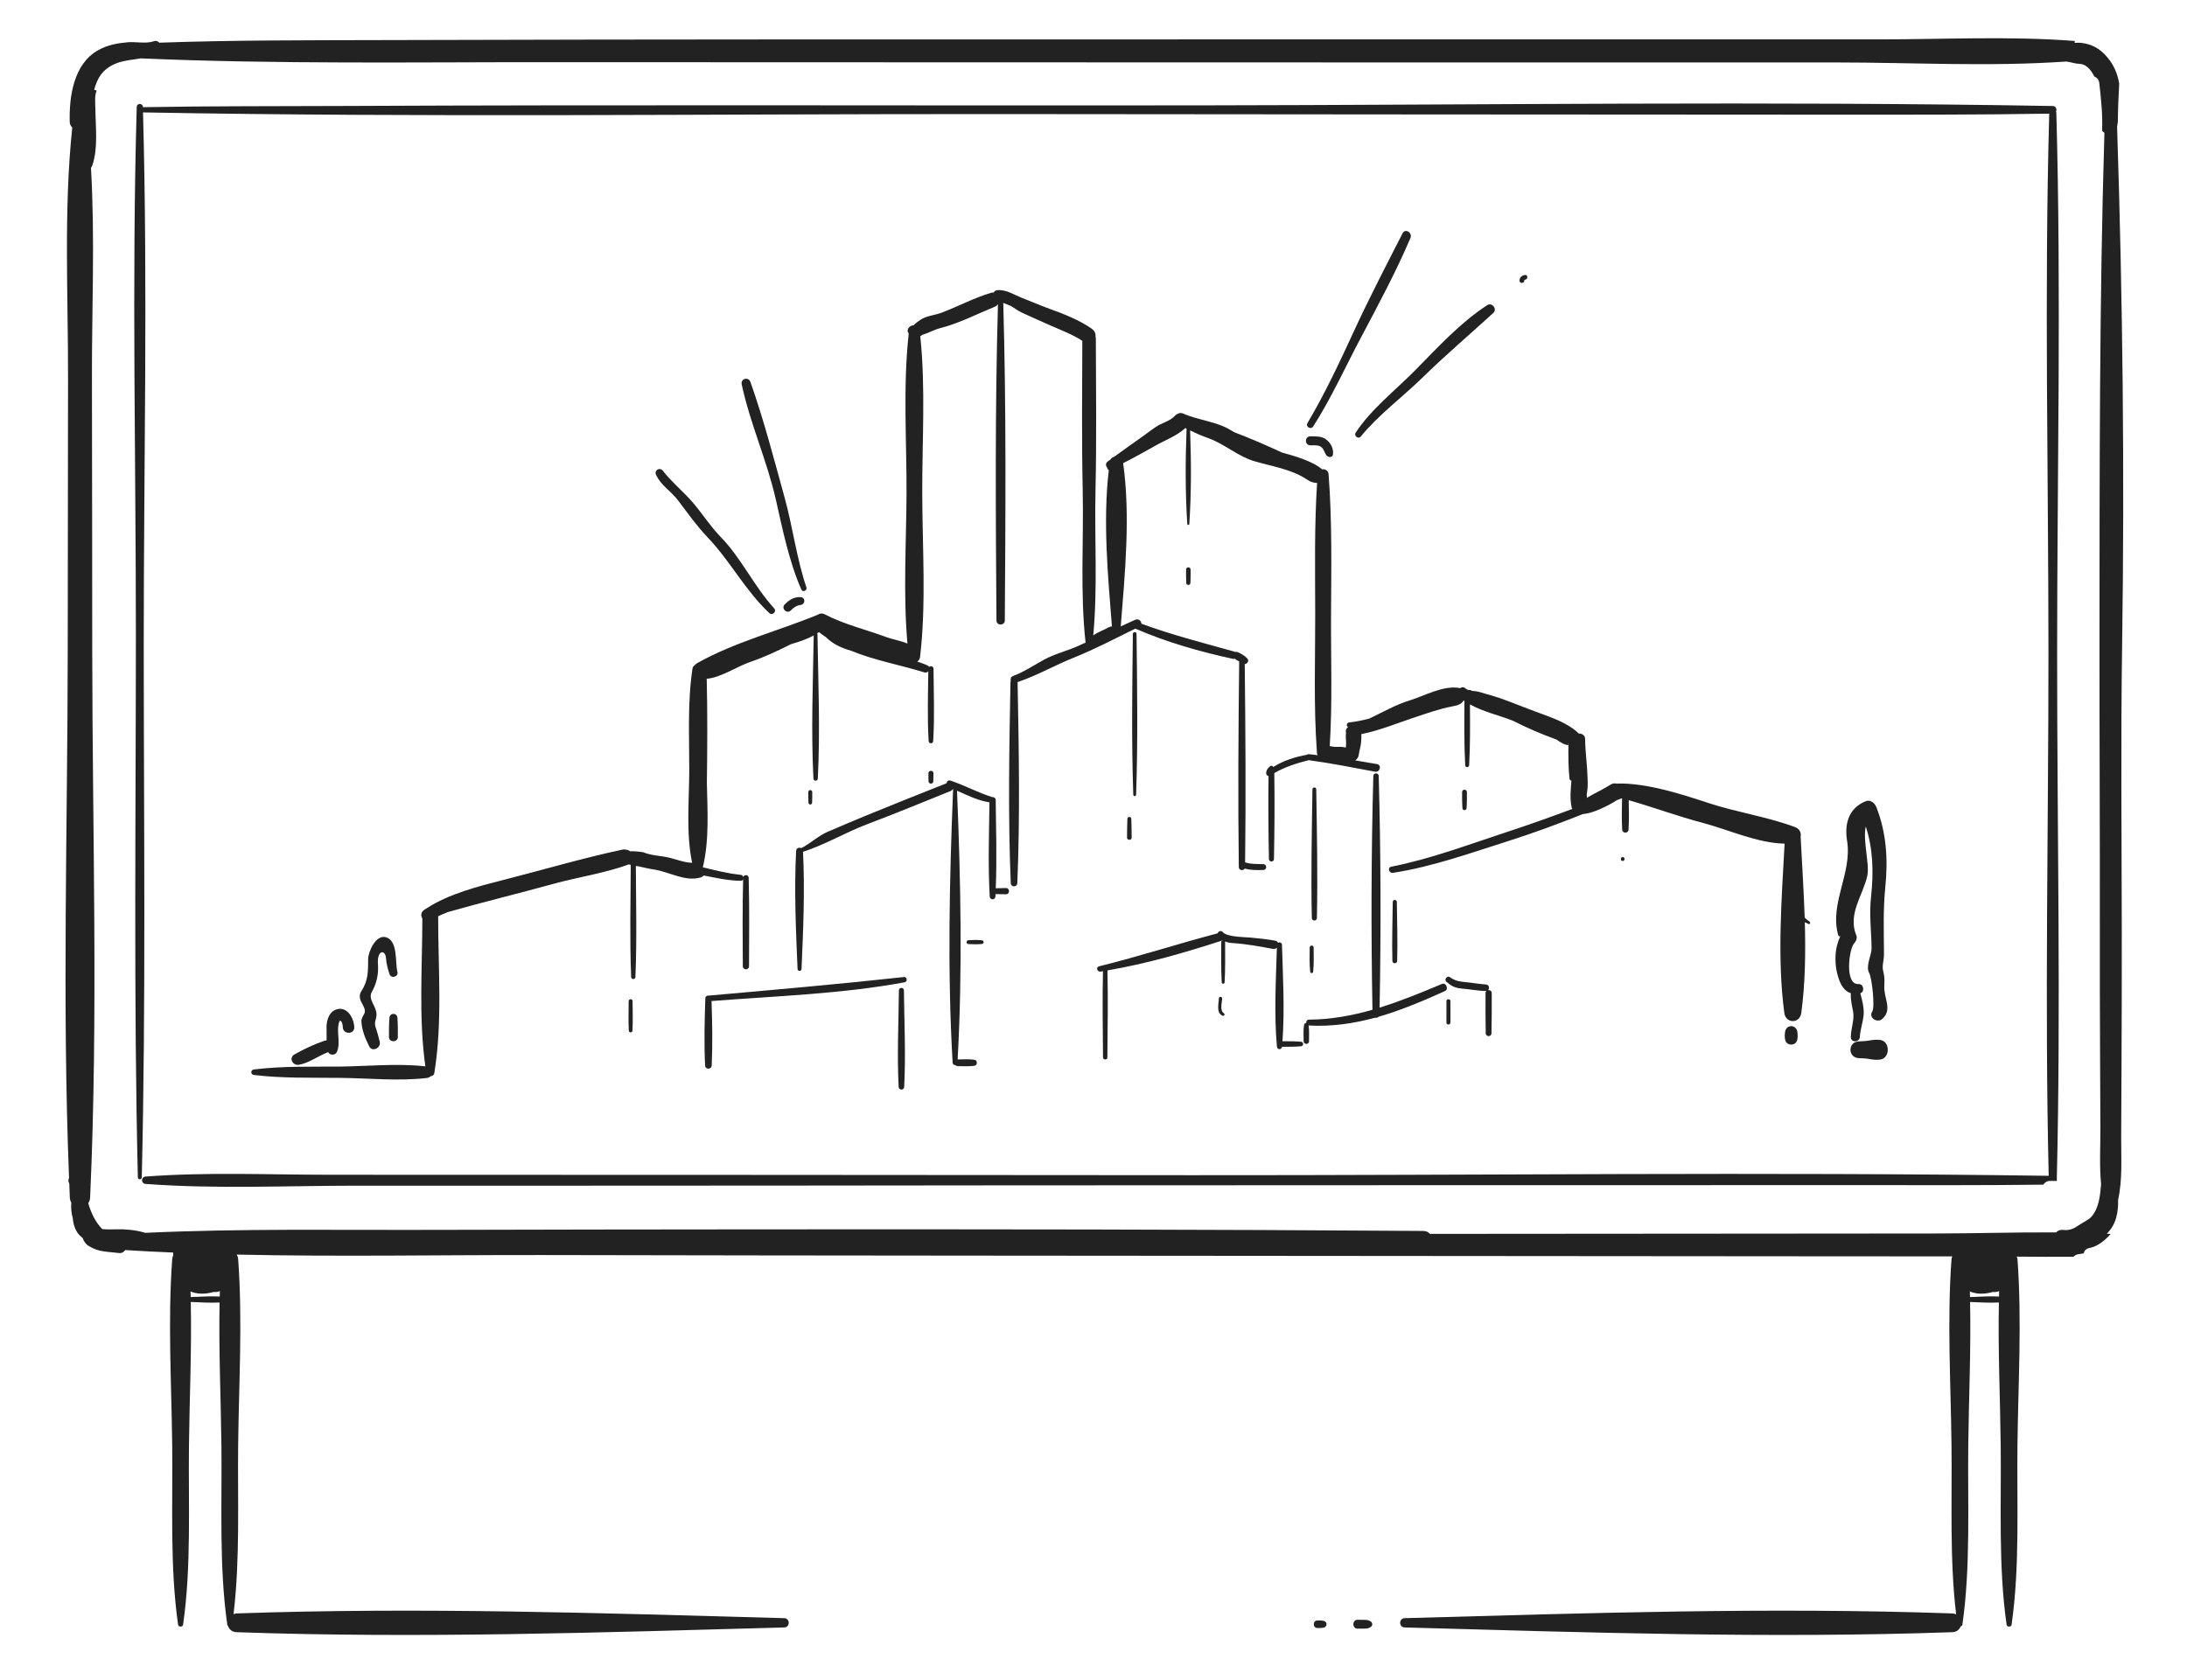<?xml version="1.0" encoding="UTF-8" standalone="no"?>
<svg
   xmlns:dc="http://purl.org/dc/elements/1.1/"
   xmlns:cc="http://creativecommons.org/ns#"
   xmlns:rdf="http://www.w3.org/1999/02/22-rdf-syntax-ns#"
   xmlns:svg="http://www.w3.org/2000/svg"
   xmlns="http://www.w3.org/2000/svg"
   viewBox="0 0 340 261.25"
   height="261.25"
   width="340"
   xml:space="preserve"
   version="1.1"
   id="svg2"><defs
     id="defs6"><clipPath
       id="clipPath16"
       clipPathUnits="userSpaceOnUse"><path
         id="path18"
         d="M 0,209 272,209 272,0 0,0 0,209 Z" /></clipPath></defs><g
     transform="matrix(1.25,0,0,-1.25,0,261.25)"
     id="g10"><g
       id="g12"><g
         clip-path="url(#clipPath16)"
         id="g14"><g
           transform="translate(261.159,94.339)"
           id="g20"><path
             id="path22"
             style="fill:#222222;fill-opacity:1;fill-rule:nonzero;stroke:none"
             d="m 0,0 c -0.009,-5.721 0.004,-11.439 0.031,-17.159 0.013,-2.859 0.025,-5.716 0.038,-8.575 0.009,-2.284 -0.138,-4.643 0.089,-6.936 -0.127,-1.433 -0.256,-2.957 -1.215,-4.053 -0.325,-0.37 -1.207,-0.787 -1.638,-1.093 -0.564,-0.396 -1.153,-0.625 -1.841,-0.54 -0.387,0.053 -0.691,-0.077 -0.907,-0.303 -5.014,0.029 -10.037,-0.13 -15.009,-0.136 -8.884,-0.005 -17.766,-0.013 -26.65,-0.021 -12.066,-0.005 -24.135,-0.019 -36.204,-0.027 -0.193,0.219 -0.48,0.365 -0.862,0.365 -27.403,0.197 -54.81,0.218 -82.215,0.197 -13.554,-0.014 -27.106,-0.022 -40.659,-0.062 -12.016,-0.039 -24.089,0.184 -36.103,-0.372 -0.032,0.016 -0.052,0.035 -0.088,0.043 -1.059,0.308 -2.349,0.433 -3.446,0.399 -0.554,-0.016 -1.163,-0.035 -1.756,0.026 -0.844,0.835 -1.399,2.011 -1.75,3.229 0.133,0.183 0.222,0.412 0.235,0.699 1.023,22.62 0.278,45.401 0.263,68.042 -0.009,11.279 -0.014,22.558 -0.038,33.84 -0.019,8.625 0.387,17.505 -0.119,26.215 0.072,0.093 0.133,0.202 0.175,0.33 0.728,2.17 0.393,4.721 0.372,6.981 -0.013,0.896 -0.126,1.63 0.161,2.292 -0.079,0.033 -0.153,0.067 -0.229,0.099 -0.033,-0.011 -0.058,-0.019 -0.089,-0.029 0.367,1.431 1.019,2.67 2.846,3.361 0.945,0.357 1.973,0.41 2.957,0.586 16.961,-0.737 33.994,-0.461 50.966,-0.474 17.733,-0.005 35.464,-0.011 53.2,-0.018 35.54,-0.017 71.082,-0.014 106.625,-0.014 9.48,0 19.199,-0.553 28.694,0.115 0.305,-0.054 0.612,-0.107 0.9,-0.184 0.725,-0.191 1.093,0.029 1.74,-0.524 0.353,-0.306 0.619,-0.715 0.835,-1.149 0.319,-0.135 0.585,-0.415 0.627,-0.843 0.214,-1.997 0.44,-3.939 0.341,-5.891 C 0.359,98.305 0.455,98.211 0.569,98.137 -0.069,76.874 -0.028,55.603 -0.044,34.322 -0.05,22.893 0.017,11.447 0,0 m -12.538,-46.638 c -1.197,0.062 -2.419,-0.024 -3.612,-0.066 -0.007,0.234 -0.008,0.465 -0.015,0.697 0.883,-0.37 1.867,-0.341 2.852,-0.067 l 0.268,0 c 0.199,0 0.374,0.045 0.521,0.114 -0.006,-0.231 -0.008,-0.452 -0.014,-0.678 m -221.292,0 c -1.2,0.062 -2.419,-0.024 -3.614,-0.066 -0.006,0.234 -0.009,0.465 -0.018,0.697 0.886,-0.37 1.871,-0.341 2.856,-0.067 l 0.269,0 c 0.199,0 0.371,0.045 0.521,0.114 -0.007,-0.231 -0.008,-0.452 -0.014,-0.678 M 2.146,98.9 c 0.034,0.186 0.06,0.378 0.092,0.564 0.016,1.596 0.083,3.194 0.17,4.795 -0.191,1.154 -0.625,2.261 -1.449,3.245 -0.928,1.106 -1.916,1.673 -3.347,1.832 -0.165,0.019 -0.434,0.008 -0.751,-0.01 0.013,0.08 0.017,0.157 0.03,0.239 -8.078,0.625 -16.327,0.197 -24.407,0.197 l -80.022,0 c -35.472,0 -70.944,0.024 -106.415,-0.088 -9.132,-0.024 -18.266,-0.003 -27.392,-0.322 -0.168,0.179 -0.407,0.282 -0.668,0.184 -0.937,-0.346 -2.244,-0.048 -3.232,-0.13 -1.31,-0.112 -2.532,-0.333 -3.696,-0.985 -3.066,-1.707 -3.63,-5.773 -3.545,-8.941 0.008,-0.271 0.132,-0.511 0.313,-0.686 -1.081,-10.282 -0.503,-20.941 -0.524,-31.231 -0.023,-11.282 -0.033,-22.561 -0.039,-33.84 -0.016,-21.832 -0.703,-43.795 0.165,-65.616 -0.101,-0.184 -0.122,-0.402 -0.005,-0.607 0.013,-0.021 0.02,-0.042 0.032,-0.063 0.024,-0.586 0.042,-1.168 0.069,-1.756 0.013,-0.242 0.08,-0.446 0.178,-0.622 -0.04,-0.66 0.003,-1.314 0.189,-1.947 0.054,-0.776 0.342,-1.659 0.896,-2.173 0.105,-0.095 0.212,-0.191 0.32,-0.282 0.142,-0.361 0.336,-0.726 0.737,-0.984 1.265,-0.8 2.305,-0.707 3.768,-0.896 0.364,-0.048 0.631,0.117 0.795,0.367 1.989,-0.127 3.982,-0.223 5.977,-0.308 -0.02,-0.109 -0.021,-0.229 0.011,-0.335 -0.074,-0.136 -0.124,-0.298 -0.137,-0.479 -0.562,-7.697 -0.087,-15.524 0,-23.234 0.082,-7.308 -0.305,-15.013 0.732,-22.258 0.044,-0.303 0.575,-0.303 0.619,0 1.04,7.245 0.649,14.95 0.732,22.258 0.068,5.934 0.349,11.939 0.226,17.899 1.183,-0.043 2.398,-0.13 3.584,-0.064 -0.119,-5.939 0.161,-11.923 0.228,-17.835 0.081,-7.308 -0.306,-15.013 0.731,-22.258 0.009,-0.063 0.048,-0.111 0.096,-0.151 0.137,-0.415 0.489,-0.758 1.064,-0.774 22.705,-0.798 45.407,-0.035 68.106,0.59 0.745,0.022 0.745,1.136 0,1.155 -22.699,0.63 -45.401,1.385 -68.106,0.59 -0.147,-0.005 -0.266,-0.048 -0.385,-0.088 0.822,6.854 0.498,14.066 0.573,20.936 0.089,7.71 0.562,15.537 0.003,23.234 -0.013,0.207 -0.078,0.386 -0.17,0.526 0.003,0.011 0,0.022 0,0.035 12.778,-0.287 25.603,-0.032 38.344,-0.059 17.816,-0.034 35.632,-0.061 53.449,-0.071 35.555,-0.027 71.114,-0.054 106.672,-0.085 4.965,-0.003 9.928,-0.008 14.895,-0.008 -0.044,-0.104 -0.091,-0.208 -0.098,-0.338 -0.562,-7.697 -0.086,-15.524 0,-23.234 0.079,-6.875 -0.246,-14.095 0.575,-20.96 -0.138,0.064 -0.299,0.107 -0.485,0.112 -22.704,0.795 -45.405,0.04 -68.104,-0.59 -0.744,-0.019 -0.744,-1.133 0,-1.155 22.699,-0.625 45.4,-1.388 68.104,-0.59 0.553,0.016 0.899,0.335 1.045,0.726 0.107,0.027 0.198,0.088 0.216,0.199 1.037,7.245 0.65,14.95 0.732,22.258 0.066,5.934 0.35,11.939 0.226,17.899 1.184,-0.043 2.398,-0.13 3.583,-0.064 -0.121,-5.939 0.159,-11.923 0.227,-17.835 0.082,-7.308 -0.307,-15.013 0.733,-22.258 0.044,-0.303 0.574,-0.303 0.617,0 1.04,7.245 0.65,14.95 0.731,22.258 0.089,7.71 0.564,15.537 0.004,23.234 -0.01,0.12 -0.062,0.207 -0.101,0.308 2.353,-0.018 4.709,-0.039 7.065,-0.021 0.152,0.165 0.357,0.282 0.617,0.322 0.229,0.029 0.447,0.064 0.657,0.112 0.064,0.308 0.279,0.569 0.693,0.654 1.013,0.199 1.904,0.891 2.662,1.755 -0.161,0.013 -0.32,0.024 -0.483,0.032 1.164,1.138 1.446,2.657 1.401,4.221 0.004,0.008 0.006,0.016 0.01,0.024 0.554,2.534 0.366,5.178 0.375,7.763 0.015,2.859 0.026,5.715 0.042,8.58 0.024,5.72 0.043,11.441 0.034,17.162 C 2.713,10.737 2.597,22.526 2.771,34.322 3.089,55.837 2.851,77.403 2.146,98.9" /></g><g
           transform="translate(255.749,194.984)"
           id="g24"><path
             id="path26"
             style="fill:#222222;fill-opacity:1;fill-rule:nonzero;stroke:none"
             d="m 0,0 c -0.003,0.056 -0.019,0.104 -0.036,0.149 0.122,0.276 -0.006,0.67 -0.404,0.678 -35.425,0.625 -70.898,0.128 -106.327,0.08 -35.505,-0.045 -71.011,0.095 -106.516,-0.075 -8.411,-0.04 -16.287,0 -24.695,-0.151 l 0,0.032 c -0.014,0.494 -0.75,0.494 -0.766,0 -0.625,-21.942 -0.1,-43.968 -0.104,-65.917 -0.004,-22.228 -0.284,-45.029 0.243,-67.252 0.007,-0.319 0.482,-0.319 0.49,0 0.519,21.87 0.248,44.313 0.243,66.191 -0.004,22.074 0.515,44.223 -0.09,66.297 35.38,-0.646 70.273,-0.189 105.655,-0.208 35.453,-0.018 70.901,-0.077 106.355,-0.077 8.355,0 16.713,-0.01 25.068,0.13 -0.62,-22.393 -0.097,-44.863 -0.097,-67.27 0.004,-21.422 -0.472,-43.449 0.03,-64.871 -35.471,0.502 -70.972,0.05 -106.445,0.077 -35.73,0.026 -71.459,0.053 -107.19,0.053 -7.838,0 -15.245,0.357 -23.058,-0.223 -0.591,-0.043 -0.591,-0.87 0,-0.918 8.877,-0.651 17.376,-0.218 26.274,-0.218 l 26.811,0 c 17.864,0 35.73,0.021 53.595,0.04 35.674,0.021 71.349,0.027 107.022,0.029 7.442,0 14.884,-0.034 22.325,0.059 0.168,0.268 0.459,0.468 0.817,0.468 l 0.866,0 c 0.01,0.072 0.01,0.143 -0.007,0.215 0.517,21.561 0.034,43.728 0.041,65.289 C 0.101,-44.946 0.626,-22.436 0,0" /></g><g
           transform="translate(169.7,7.478)"
           id="g28"><path
             id="path30"
             style="fill:#222222;fill-opacity:1;fill-rule:nonzero;stroke:none"
             d="m 0,0 c -0.281,0 -0.561,0.005 -0.844,0.008 -0.713,0.005 -0.713,-1.117 0,-1.104 0.252,0 0.505,0 0.759,0.006 0.335,0.002 0.59,0.007 0.87,0.207 0.248,0.178 0.248,0.497 0,0.675 C 0.529,-0.027 0.304,-0.008 0,0" /></g><g
           transform="translate(164.679,7.335)"
           id="g32"><path
             id="path34"
             style="fill:#222222;fill-opacity:1;fill-rule:nonzero;stroke:none"
             d="m 0,0 c -0.275,0.083 -0.545,0.067 -0.826,0.067 -0.609,0 -0.609,-0.942 0,-0.942 0.281,0 0.551,-0.008 0.826,0.067 0.4,0.111 0.4,0.699 0,0.808" /></g><g
           transform="translate(123.094,97.463)"
           id="g36"><path
             id="path38"
             style="fill:#222222;fill-opacity:1;fill-rule:nonzero;stroke:none"
             d="M 0,0 C 0.026,-0.455 0.686,-0.455 0.712,0 0.718,0.095 0.718,0.202 0.718,0.305 1.157,0.293 1.592,0.285 2.025,0.285 2.523,0.273 2.523,1.06 2.025,1.056 1.6,1.04 1.171,1.04 0.748,1.028 0.902,4.683 0.785,8.353 0.744,12.007 c -0.007,0.257 -0.22,0.384 -0.43,0.364 -1.777,0.55 -3.411,1.456 -5.181,2.049 -0.284,0.099 -0.474,-0.095 -0.51,-0.328 -3.387,-1.333 -6.761,-2.694 -10.133,-4.07 -1.538,-0.629 -3.062,-1.293 -4.589,-1.942 -1.187,-0.49 -2.169,-1.463 -3.344,-2.057 -0.247,0.131 -0.619,0.02 -0.637,-0.356 -0.253,-4.884 -0.029,-9.796 0.178,-14.672 0.012,-0.325 0.485,-0.325 0.496,0 0.208,4.845 0.428,9.729 0.182,14.574 2.743,0.874 5.286,2.416 7.997,3.436 3.487,1.321 6.935,2.737 10.39,4.133 0.127,0.06 0.208,0.143 0.265,0.242 0.01,-0.008 0.018,-0.008 0.026,-0.012 -0.002,-0.008 -0.006,-0.02 -0.008,-0.028 -0.457,-11.244 -0.716,-22.781 -0.06,-34.017 0.01,-0.213 0.179,-0.304 0.333,-0.285 0.065,-0.078 0.17,-0.138 0.302,-0.138 0.698,0 1.41,-0.051 2.102,0.051 0.362,0.06 0.362,0.681 0,0.74 -0.692,0.103 -1.404,0.051 -2.102,0.044 l -0.013,0 c 0.62,11.058 0.375,22.385 -0.076,33.431 1.321,-0.577 2.595,-1.23 4.034,-1.444 C -0.081,7.823 -0.224,3.896 0,0" /></g><g
           transform="translate(112.448,87.452)"
           id="g40"><path
             id="path42"
             style="fill:#222222;fill-opacity:1;fill-rule:nonzero;stroke:none"
             d="m 0,0 c -8.084,-0.886 -16.178,-1.59 -24.274,-2.31 -0.207,0.04 -0.447,-0.075 -0.451,-0.356 -0.098,-2.776 -0.162,-5.564 -0.031,-8.337 0.024,-0.53 0.795,-0.53 0.822,0 0.123,2.678 0.072,5.344 -0.02,8.013 7.994,0.625 16.153,0.874 24.039,2.338 C 0.447,-0.581 0.366,0.04 0,0" /></g><g
           transform="translate(111.797,85.791)"
           id="g44"><path
             id="path46"
             style="fill:#222222;fill-opacity:1;fill-rule:nonzero;stroke:none"
             d="m 0,0 c -0.035,-3.995 -0.235,-8.025 -0.032,-12.008 0.03,-0.446 0.667,-0.446 0.689,0 C 0.864,-8.025 0.667,-3.995 0.625,0 0.625,0.407 0.008,0.407 0,0" /></g><g
           transform="translate(120.449,92.032)"
           id="g48"><path
             id="path50"
             style="fill:#222222;fill-opacity:1;fill-rule:nonzero;stroke:none"
             d="m 0,0 c -0.309,-0.016 -0.309,-0.463 0,-0.483 0.565,-0.019 1.105,-0.047 1.665,0.012 0.298,0.032 0.298,0.427 0,0.459 C 1.105,0.055 0.565,0.028 0,0" /></g><g
           transform="translate(141.299,110.13)"
           id="g52"><path
             id="path54"
             style="fill:#222222;fill-opacity:1;fill-rule:nonzero;stroke:none"
             d="m 0,0 c 0.233,6.664 0.13,13.348 0.055,20.012 -0.002,0.289 -0.456,0.289 -0.458,0 C -0.48,13.348 -0.581,6.664 -0.352,0 -0.346,-0.233 -0.006,-0.233 0,0" /></g><g
           transform="translate(140.748,104.791)"
           id="g56"><path
             id="path58"
             style="fill:#222222;fill-opacity:1;fill-rule:nonzero;stroke:none"
             d="m 0,0 c 0,0.783 -0.028,1.562 -0.045,2.341 -0.006,0.312 -0.479,0.312 -0.489,0 C -0.554,1.562 -0.578,0.783 -0.578,0 -0.578,-0.36 0,-0.36 0,0" /></g><g
           transform="translate(163.784,94.789)"
           id="g60"><path
             id="path62"
             style="fill:#222222;fill-opacity:1;fill-rule:nonzero;stroke:none"
             d="m 0,0 c 0.113,5.332 0,10.682 -0.079,16.014 -0.002,0.304 -0.475,0.304 -0.475,0 C -0.629,10.682 -0.746,5.332 -0.631,0 -0.625,-0.407 -0.008,-0.407 0,0" /></g><g
           transform="translate(162.89,91.126)"
           id="g64"><path
             id="path66"
             style="fill:#222222;fill-opacity:1;fill-rule:nonzero;stroke:none"
             d="m 0,0 c -0.01,-1.008 -0.046,-2.009 0.057,-3.002 0.024,-0.245 0.35,-0.245 0.374,0 C 0.534,-2.009 0.494,-1.008 0.488,0 0.488,0.313 0,0.313 0,0" /></g><g
           transform="translate(158.814,78.783)"
           id="g68"><path
             id="path70"
             style="fill:#222222;fill-opacity:1;fill-rule:nonzero;stroke:none"
             d="m 0,0 c 0.036,-0.407 0.591,-0.407 0.633,-0.004 0.008,0 0.014,-0.008 0.02,-0.008 0.781,0 1.55,0 2.337,0.063 0.358,0.032 0.358,0.538 0,0.57 C 2.215,0.68 1.46,0.68 0.686,0.68 0.981,4.647 0.738,8.717 0.627,12.676 c -0.002,0.285 -0.311,0.368 -0.488,0.245 -0.052,0.131 -0.159,0.233 -0.346,0.265 -1.019,0.19 -2.045,0.293 -3.07,0.388 -0.781,0.079 -2.944,0.051 -3.478,0.699 -0.2,0.238 -0.542,0.072 -0.625,-0.17 -4.928,-1.293 -9.794,-2.89 -14.736,-4.101 -0.437,-0.103 -0.242,-0.724 0.184,-0.66 0.101,0.015 0.197,0.035 0.295,0.051 -0.08,-3.575 -0.024,-7.147 0.007,-10.726 0.004,-0.34 0.542,-0.34 0.542,0 0.032,3.611 0.091,7.21 0.01,10.825 4.772,0.815 9.616,2.199 14.194,3.694 0.046,0.012 0.078,0.039 0.113,0.063 0.01,-0.004 0.026,-0.011 0.032,-0.024 -0.097,-0.011 -0.184,-0.083 -0.184,-0.221 -0.006,-1.669 -0.036,-3.33 0.055,-4.995 0.014,-0.238 0.352,-0.238 0.362,0 0.095,1.665 0.065,3.326 0.061,4.995 0,0.04 -0.009,0.067 -0.017,0.091 0.344,-0.143 0.723,-0.202 1.141,-0.218 1.566,-0.106 3.292,-0.427 4.833,-0.711 0.203,-0.04 0.366,0.031 0.482,0.154 C -0.126,8.242 -0.366,4.058 0,0" /></g><g
           transform="translate(151.59,84.787)"
           id="g72"><path
             id="path74"
             style="fill:#222222;fill-opacity:1;fill-rule:nonzero;stroke:none"
             d="m 0,0 c -0.014,-0.704 -0.358,-1.76 0.453,-2.148 0.202,-0.094 0.356,0.17 0.174,0.297 C 0.085,-1.475 0.398,-0.542 0.407,0 0.413,0.261 0.006,0.261 0,0" /></g><g
           transform="translate(171.013,82.386)"
           id="g76"><path
             id="path78"
             style="fill:#222222;fill-opacity:1;fill-rule:nonzero;stroke:none"
             d="M 0,0 C 0.158,-0.035 0.336,0 0.449,0.123 3.261,0.942 6,2.096 8.705,3.323 9.203,3.54 8.838,4.414 8.333,4.208 5.765,3.125 3.196,2.073 0.57,1.258 c 0.178,9.595 0.152,19.233 -0.111,28.82 -0.014,0.427 -0.657,0.427 -0.67,0 C -0.473,20.4 -0.498,10.679 -0.318,0.993 -2.867,0.261 -5.48,-0.217 -8.21,-0.237 c -0.269,0 -0.378,-0.221 -0.341,-0.419 -0.122,-0.008 -0.243,-0.068 -0.264,-0.202 -0.127,-0.672 -0.062,-1.392 -0.062,-2.077 0,-0.426 0.667,-0.426 0.667,0 -0.004,0.653 0.049,1.337 -0.052,1.986 0.012,0 0.032,-0.012 0.052,-0.02 C -5.373,-1.123 -2.653,-0.716 0,0" /></g><g
           transform="translate(184.782,80.452)"
           id="g80"><path
             id="path82"
             style="fill:#222222;fill-opacity:1;fill-rule:nonzero;stroke:none"
             d="m 0,0 c 0.012,-0.467 0.71,-0.467 0.716,0 0.04,1.669 0.032,3.334 0.032,5.003 0,0.285 -0.251,0.4 -0.465,0.36 C 0.518,5.565 0.427,6.051 0.028,6.071 -0.648,6.115 -1.321,6.225 -1.997,6.308 -2.922,6.419 -3.676,6.399 -4.457,6.98 -4.785,7.234 -5.213,6.676 -4.896,6.411 -4.239,5.857 -3.809,5.628 -2.974,5.565 -1.965,5.482 -0.985,5.268 0.028,5.268 0.053,5.268 0.071,5.28 0.095,5.28 0.024,5.217 -0.023,5.126 -0.023,5.003 -0.028,3.334 -0.036,1.669 0,0" /></g><g
           transform="translate(180.391,81.793)"
           id="g84"><path
             id="path86"
             style="fill:#222222;fill-opacity:1;fill-rule:nonzero;stroke:none"
             d="m 0,0 c 0,0.878 -0.002,1.772 -0.002,2.666 0,0.308 -0.492,0.308 -0.492,0 C -0.499,1.772 -0.499,0.878 -0.499,0 -0.505,-0.332 0,-0.332 0,0" /></g><g
           transform="translate(201.815,101.888)"
           id="g88"><path
             id="path90"
             style="fill:#222222;fill-opacity:1;fill-rule:nonzero;stroke:none"
             d="M 0,0 C 0.311,0 0.311,0.486 0,0.486 -0.307,0.486 -0.307,0 0,0" /></g><g
           transform="translate(173.768,89.457)"
           id="g92"><path
             id="path94"
             style="fill:#222222;fill-opacity:1;fill-rule:nonzero;stroke:none"
             d="M 0,0 C 0.075,2.44 -0.018,4.892 -0.041,7.333 -0.043,7.669 -0.55,7.669 -0.55,7.333 -0.571,4.892 -0.665,2.44 -0.593,0 -0.581,-0.388 -0.008,-0.388 0,0" /></g><g
           transform="translate(78.188,84.459)"
           id="g96"><path
             id="path98"
             style="fill:#222222;fill-opacity:1;fill-rule:nonzero;stroke:none"
             d="m 0,0 c -0.01,-1.222 -0.043,-2.452 0.016,-3.67 0.012,-0.297 0.443,-0.297 0.457,0 C 0.534,-2.452 0.499,-1.222 0.488,0 0.485,0.308 0.004,0.308 0,0" /></g><g
           transform="translate(182.401,108.469)"
           id="g100"><path
             id="path102"
             style="fill:#222222;fill-opacity:1;fill-rule:nonzero;stroke:none"
             d="m 0,0 c 0.05,0.664 0.04,1.329 0.04,1.997 -0.004,0.384 -0.592,0.384 -0.596,0 C -0.561,1.329 -0.565,0.664 -0.522,0 -0.496,-0.34 -0.021,-0.34 0,0" /></g><g
           transform="translate(101,109.133)"
           id="g104"><path
             id="path106"
             style="fill:#222222;fill-opacity:1;fill-rule:nonzero;stroke:none"
             d="M 0,0 C 0.022,0.439 0.022,0.886 0.02,1.333 0.016,1.65 -0.469,1.65 -0.469,1.333 -0.475,0.886 -0.475,0.439 -0.451,0 -0.433,-0.292 -0.019,-0.292 0,0" /></g><g
           transform="translate(116.078,111.799)"
           id="g108"><path
             id="path110"
             style="fill:#222222;fill-opacity:1;fill-rule:nonzero;stroke:none"
             d="m 0,0 c 0.018,0.336 0.012,0.665 0.016,1.005 0,0.399 -0.627,0.399 -0.625,0 0,-0.34 -0.006,-0.669 0.014,-1.005 0.026,-0.384 0.571,-0.384 0.595,0" /></g><g
           transform="translate(147.515,138.143)"
           id="g112"><path
             id="path114"
             style="fill:#222222;fill-opacity:1;fill-rule:nonzero;stroke:none"
             d="m 0,0 c -0.004,-0.561 -0.006,-1.111 0.02,-1.669 0.016,-0.328 0.5,-0.328 0.52,0 C 0.565,-1.111 0.565,-0.561 0.56,0 0.56,0.368 0,0.368 0,0" /></g><g
           transform="translate(31.586,75.263)"
           id="g116"><path
             id="path118"
             style="fill:#222222;fill-opacity:1;fill-rule:nonzero;stroke:none"
             d="m 0,0 c 3.557,-0.431 7.18,-0.317 10.765,-0.36 3.556,-0.04 7.236,-0.427 10.766,-0.008 0.198,0.028 0.34,0.115 0.449,0.214 0.211,0.02 0.409,0.142 0.445,0.363 1.048,6.36 0.474,13.115 0.484,19.546 0.394,0.194 0.805,0.34 1.207,0.514 4.37,1.246 8.789,2.31 13.167,3.52 2.949,0.815 6.426,1.329 9.331,2.409 0.084,-0.012 0.162,-0.032 0.247,-0.048 -0.018,-4.651 -0.137,-9.314 0.051,-13.961 0.012,-0.336 0.514,-0.336 0.53,0 0.192,4.6 0.075,9.215 0.055,13.815 0.101,-0.012 0.198,-0.028 0.299,-0.04 0.672,-0.15 1.349,-0.312 2.057,-0.419 1.853,-0.3 3.846,-1.554 5.754,-0.953 0.138,0.047 0.245,0.13 0.332,0.225 1.521,-0.288 3,-0.64 4.578,-0.656 0.166,-0.008 0.269,0.075 0.321,0.178 -0.089,-3.603 -0.066,-7.206 -0.038,-10.817 0.002,-0.498 0.765,-0.498 0.771,0 0.02,3.674 0.05,7.344 -0.043,11.011 -0.01,0.407 -0.574,0.435 -0.667,0.087 -0.039,0.142 -0.152,0.269 -0.344,0.284 -1.578,0.162 -3.124,0.554 -4.676,0.93 -0.009,0.008 -0.014,0.016 -0.014,0.016 0.806,3.338 0.579,6.964 0.502,10.433 0.055,4.311 0.083,8.618 -0.016,12.921 0,0.039 -0.014,0.051 -0.02,0.083 1.837,0.174 3.746,1.523 5.46,2.112 1.738,0.585 3.404,1.384 5.053,2.203 0.985,0.284 1.961,0.609 2.814,1.088 -0.099,-5.921 -0.343,-11.909 -0.038,-17.81 0.02,-0.356 0.528,-0.356 0.544,0 0.306,5.956 0.051,12.019 -0.044,17.999 0,0.036 -0.021,0.051 -0.031,0.075 0.071,0.052 0.156,0.092 0.219,0.143 0.295,-0.234 0.588,-0.439 0.88,-0.641 0.844,-0.846 1.964,-1.352 3.152,-1.689 2.862,-1.182 5.897,-1.701 9.099,-2.685 0.187,-0.056 0.356,0.016 0.466,0.138 -0.029,-2.887 -0.132,-5.798 0.046,-8.685 0.022,-0.36 0.54,-0.36 0.562,0 0.187,2.99 0.065,6.012 0.043,9.009 -0.004,0.321 -0.382,0.388 -0.554,0.218 -0.039,0.079 -0.097,0.15 -0.193,0.194 -0.421,0.19 -0.851,0.336 -1.282,0.479 0.174,0.106 0.317,0.272 0.352,0.549 0.787,6.672 0.289,13.629 0.275,20.337 -0.022,6.45 0.433,13.154 -0.245,19.577 0.081,0.059 0.164,0.13 0.245,0.182 0.761,0.217 1.525,0.66 2.246,0.838 2.31,0.585 4.574,1.76 6.781,2.662 0.174,0.071 0.293,0.174 0.39,0.304 -0.378,-13.091 -0.275,-26.249 -0.188,-39.336 0.004,-0.672 1.036,-0.672 1.04,0 0.087,13.146 0.186,26.368 -0.194,39.511 0.318,-0.135 0.639,-0.254 0.959,-0.388 0.479,-0.312 0.952,-0.641 1.347,-0.823 1.151,-0.53 2.306,-1.04 3.464,-1.558 1.298,-0.578 2.836,-1.147 4.063,-1.954 -0.022,-6.197 -0.083,-12.418 0.049,-18.62 0.132,-6.316 -0.335,-12.632 0.356,-18.92 -0.311,-0.143 -0.621,-0.289 -0.936,-0.428 -1.301,-0.585 -2.966,-1 -4.227,-1.7 -1.284,-0.696 -2.468,-1.515 -3.853,-2.025 -0.279,-0.103 -0.356,-0.376 -0.284,-0.593 -0.024,-0.048 -0.04,-0.111 -0.04,-0.175 -0.158,-8.329 -0.311,-16.686 0.036,-25.007 0.024,-0.53 0.793,-0.53 0.815,0 0.343,8.321 0.193,16.678 0.033,25.007 l 0,0.005 c 2.365,0.795 4.6,2.076 6.915,3.009 2.646,1.06 5.179,2.393 7.738,3.647 0.01,-0.012 0.02,-0.016 0.034,-0.024 3.903,-1.689 7.944,-2.836 12.094,-3.741 0.095,-0.024 0.178,-0.012 0.253,0.016 0.151,-0.159 0.34,-0.242 0.526,-0.333 -0.099,-8.527 -0.158,-17.065 -0.047,-25.588 0.006,-0.432 0.57,-0.491 0.732,-0.186 0.753,-0.206 1.544,-0.202 2.327,-0.174 0.463,0.019 0.463,0.7 0,0.723 -0.734,0.028 -1.558,-0.02 -2.274,0.226 0.101,8.222 0.045,16.453 -0.046,24.663 0.335,0.028 0.6,0.423 0.293,0.732 -0.32,0.328 -0.771,0.589 -1.198,0.771 -0.093,0.031 -0.18,0.031 -0.257,0 -0.024,0.004 -0.04,0.024 -0.064,0.031 -3.899,1.1 -7.826,2.089 -11.631,3.493 0.012,0.316 -0.35,0.668 -0.744,0.494 -0.613,-0.265 -1.21,-0.558 -1.819,-0.83 0.524,6.593 1.216,13.747 0.299,20.309 1.362,0.672 2.671,1.431 4.01,2.175 1.185,0.672 2.735,1.25 3.719,2.191 0.054,-0.024 0.107,-0.044 0.159,-0.076 -0.155,-3.947 -0.166,-7.913 0.089,-11.852 0.012,-0.171 0.239,-0.171 0.251,0 0.253,3.875 0.243,7.763 0.099,11.639 0.739,-0.376 1.497,-0.692 2.341,-0.997 1.928,-0.708 3.649,-2.238 5.577,-2.816 2.197,-0.66 4.702,-0.996 6.622,-2.309 0.425,-0.289 0.831,-0.412 1.254,-0.419 -0.352,-5.415 -0.245,-10.869 -0.235,-16.291 0.009,-5.668 -0.204,-11.426 0.203,-17.074 l 0,-0.031 c 0.006,-0.079 0.01,-0.159 0.014,-0.234 0.006,-0.102 0.058,-0.162 0.089,-0.241 -0.362,0.032 -0.718,0.103 -1.079,0.13 -0.105,0.009 -0.179,-0.019 -0.24,-0.071 -1.481,-0.265 -2.921,-0.724 -4.202,-1.522 -0.075,0.142 -0.265,0.213 -0.417,0.071 -0.275,-0.249 -0.412,-0.4 -0.469,-0.763 -0.033,-0.206 0.109,-0.419 0.297,-0.432 -0.048,-3.448 -0.02,-6.885 0.049,-10.334 0.006,-0.4 0.613,-0.4 0.625,0 0.067,3.567 0.099,7.119 0.042,10.679 0,0.004 -0.006,0.011 -0.006,0.015 1.328,0.771 2.81,1.238 4.299,1.614 0.008,-0.008 0.011,-0.008 0.022,-0.008 2.742,-0.368 5.473,-0.925 8.204,-1.428 0.621,-0.118 0.878,0.835 0.261,0.942 -0.916,0.158 -1.821,0.312 -2.731,0.466 0.014,0.012 0.04,0.012 0.054,0.028 0.201,0.134 0.363,0.348 0.397,0.653 0.067,0.542 0.265,1.056 0.297,1.609 0.02,0.333 0.051,0.657 0.029,0.977 2.209,0.423 4.487,1.373 6.548,2.053 1.542,0.51 3.146,1.091 4.746,1.392 0.775,0.142 1.109,0.265 1.43,0.743 0.027,-0.027 0.067,-0.047 0.098,-0.071 -0.021,-2.666 -0.047,-5.327 0.096,-7.993 0.011,-0.308 0.472,-0.308 0.488,0 0.136,2.524 0.12,5.055 0.101,7.578 1.558,-0.898 3.648,-1.372 5.343,-2.037 1.736,-0.882 3.53,-1.665 5.412,-2.337 0.378,-0.273 1.003,-0.684 1.485,-0.704 -0.025,0.083 -0.045,0.142 -0.061,0.193 0.012,0 0.022,-0.007 0.036,-0.011 0.005,-0.008 0.005,-0.008 0.009,-0.016 0.007,-0.012 0.016,-0.02 0.022,-0.024 -0.006,-1.435 -0.02,-2.871 0.133,-4.295 0.02,-0.17 0.126,-0.249 0.239,-0.261 -0.077,-1.143 -0.219,-2.187 0.041,-3.37 0.016,-0.059 0.052,-0.098 0.072,-0.15 -2.721,-1.016 -5.46,-1.993 -8.223,-2.899 -4.696,-1.542 -9.442,-3.338 -14.297,-4.287 -0.506,-0.099 -0.283,-0.842 0.214,-0.763 4.892,0.751 9.668,2.472 14.38,3.966 3.136,0.989 6.209,2.14 9.259,3.35 0.735,0.06 1.459,0.324 2.125,0.613 0.738,0.333 1.408,0.669 2.059,1.096 0.19,0.083 0.387,0.154 0.577,0.233 0.034,0 0.06,0 0.092,-0.008 -0.026,-1.293 -0.058,-2.582 0.015,-3.868 0.03,-0.506 0.767,-0.506 0.793,0 0.071,1.223 0.046,2.441 0.022,3.655 3.091,-0.886 6.134,-2.013 9.251,-2.832 3.079,-0.815 6.844,-2.531 10.136,-2.571 -0.372,-6.87 -0.941,-14.297 -0.035,-21.064 0.182,-1.353 1.928,-1.353 2.111,0 0.487,3.635 0.544,7.467 0.438,11.287 0.146,-0.083 0.304,-0.158 0.46,-0.225 0.181,-0.071 0.275,0.202 0.125,0.304 -0.215,0.135 -0.417,0.297 -0.595,0.487 -0.002,0.004 -0.006,0.004 -0.008,0.02 -0.111,3.401 -0.338,6.81 -0.503,10.073 0.092,0.451 -0.116,0.961 -0.699,1.175 -3.481,1.301 -7.232,1.831 -10.752,2.99 -3.398,1.127 -7.661,2.484 -11.25,2.432 -0.059,0 -0.107,-0.02 -0.16,-0.024 -0.242,0.072 -0.511,0.056 -0.766,-0.11 -0.67,-0.42 -1.382,-0.792 -2.088,-1.159 -0.276,-0.151 -0.565,-0.325 -0.862,-0.487 -0.026,0.21 -0.036,0.428 0.006,0.649 0.123,0.621 0.091,1.269 0.071,1.894 -0.049,1.606 -0.288,3.192 -0.304,4.79 -0.006,0.447 -0.41,0.684 -0.784,0.66 -0.915,0.938 -2.533,1.673 -3.563,2.057 -1.754,0.645 -3.494,1.301 -5.242,1.985 -1.171,0.459 -2.405,0.803 -3.619,1.147 -0.295,0.083 -0.595,0.091 -0.89,0.127 -0.057,0.059 -0.134,0.107 -0.239,0.107 -0.052,0 -0.109,-0.008 -0.164,-0.016 -0.141,0.047 -0.269,0.119 -0.396,0.221 -0.032,0.04 -0.065,0.064 -0.113,0.091 -0.183,0.084 -0.389,0.044 -0.524,-0.071 -2.044,0.427 -4.437,-0.965 -6.337,-1.542 -1.719,-0.522 -3.333,-1.475 -4.982,-2.251 -0.822,-0.205 -1.653,-0.387 -2.493,-0.471 -0.331,-0.039 -0.38,-0.454 -0.141,-0.581 -0.233,-0.158 -0.332,-0.435 -0.245,-0.688 -0.059,-0.376 -0.024,-0.755 0.004,-1.159 0.012,-0.233 -0.008,-0.47 -0.034,-0.696 -0.342,0.083 -0.698,0.103 -1.095,0.083 -0.305,-0.012 -0.605,0.04 -0.904,0.095 0.346,5.454 0.131,10.995 0.162,16.449 0.032,5.77 0.137,11.592 -0.304,17.35 -0.036,0.499 -0.449,0.704 -0.815,0.633 -1.151,1.017 -3.423,1.665 -4.985,2.092 -1.954,0.906 -3.927,1.764 -5.939,2.528 -0.162,0.091 -0.324,0.182 -0.486,0.285 -1.677,1.035 -4.04,1.218 -5.851,2.032 -0.266,0.123 -0.505,0.083 -0.687,-0.031 -0.128,-0.048 -0.251,-0.135 -0.368,-0.254 -0.446,-0.486 -1.149,-0.755 -1.74,-1.028 -0.717,-0.336 -1.429,-0.945 -2.08,-1.404 -1.25,-0.866 -2.482,-1.772 -3.718,-2.657 -0.194,-0.052 -0.356,-0.162 -0.454,-0.333 -0.115,-0.075 -0.222,-0.154 -0.329,-0.233 -0.316,-0.234 -0.285,-0.574 -0.079,-0.775 0,-0.131 0.073,-0.245 0.194,-0.324 -0.744,-6.328 -0.111,-13.139 0.391,-19.447 -0.363,0.012 -0.686,-0.293 -1.022,-0.415 -0.111,-0.04 -0.227,-0.091 -0.33,-0.147 -0.024,-0.016 -0.04,-0.027 -0.055,-0.039 -0.103,-0.04 -0.204,-0.091 -0.305,-0.143 -0.216,-0.103 -0.411,-0.233 -0.611,-0.363 0.556,5.991 0.142,12.007 0.279,18.026 0.138,6.312 0.067,12.628 0.041,18.937 0,0.091 -0.026,0.154 -0.041,0.225 0.041,0.388 -0.121,0.704 -0.447,0.945 -1.43,1.04 -3.526,1.871 -5.185,2.464 -1.206,0.439 -2.401,0.953 -3.595,1.424 -0.963,0.384 -1.875,0.997 -2.933,0.933 -0.253,-0.015 -0.417,-0.138 -0.504,-0.3 -0.105,0.008 -0.214,-0.004 -0.334,-0.036 -2.13,-0.636 -4.102,-1.704 -6.18,-2.488 -0.783,-0.284 -1.879,-0.387 -2.571,-0.854 -0.083,-0.051 -0.828,-0.561 -0.828,-0.676 -0.062,-0.008 -0.119,-0.016 -0.178,-0.04 -0.479,-0.071 -0.805,-0.652 -0.479,-0.996 0,-0.012 -0.01,-0.02 -0.01,-0.028 0,-0.063 0,-0.123 -0.004,-0.174 -0.704,-6.474 -0.229,-13.229 -0.255,-19.731 -0.031,-6.146 -0.427,-12.502 0.113,-18.648 -0.866,0.364 -1.92,0.538 -2.622,0.803 -2.533,0.945 -5.25,1.574 -7.651,2.828 -0.34,0.173 -0.651,0.122 -0.88,-0.044 C 65.154,55.215 59.841,53.886 55.124,51.237 54.986,51.158 54.883,51.066 54.808,50.964 54.672,50.881 54.569,50.75 54.543,50.576 53.908,46.404 54.146,42.14 54.138,37.932 c -0.01,-3.765 -0.418,-7.815 0.356,-11.533 -0.959,0.032 -1.762,0.36 -2.701,0.601 -1.112,0.289 -2.306,0.266 -3.364,0.705 -0.19,0.071 -1.721,0.193 -1.634,0.102 -0.126,0.139 -0.324,0.21 -0.518,0.222 -0.132,0.039 -0.271,0.051 -0.439,0.012 -4.969,-1.06 -9.788,-2.492 -14.7,-3.746 -3.105,-0.791 -6.916,-1.748 -9.667,-3.563 -0.079,-0.04 -0.158,-0.087 -0.229,-0.139 C 21.217,20.57 21.185,20.55 21.151,20.53 20.748,20.245 20.742,19.787 20.942,19.47 20.938,13.419 20.469,7.103 21.313,1.107 21.311,1.096 21.305,1.096 21.305,1.076 17.843,1.463 14.246,1.096 10.765,1.048 7.18,1.016 3.557,1.127 0,0.688 -0.447,0.641 -0.447,0.059 0,0" /></g><g
           transform="translate(222.006,80.595)"
           id="g120"><path
             id="path122"
             style="fill:#222222;fill-opacity:1;fill-rule:nonzero;stroke:none"
             d="m 0,0 c -0.041,-0.36 -0.061,-0.645 0.03,-1.001 0.184,-0.732 1.295,-0.732 1.479,0 C 1.596,-0.645 1.58,-0.36 1.539,0 1.412,0.993 0.127,0.993 0,0" /></g><g
           transform="translate(162.965,153.6)"
           id="g124"><path
             id="path126"
             style="fill:#222222;fill-opacity:1;fill-rule:nonzero;stroke:none"
             d="M 0,0 C 0.392,0 0.85,0.047 1.212,-0.122 1.665,-0.328 1.736,-0.898 2.011,-1.253 2.209,-1.507 2.759,-1.578 2.818,-1.151 2.921,-0.395 2.529,0.324 1.924,0.763 1.39,1.147 0.627,1.119 0,1.119 -0.722,1.119 -0.722,0 0,0" /></g><g
           transform="translate(174.436,179.971)"
           id="g128"><path
             id="path130"
             style="fill:#222222;fill-opacity:1;fill-rule:nonzero;stroke:none"
             d="m 0,0 c -2.1,-4.113 -4.21,-8.171 -6.134,-12.363 -1.699,-3.702 -3.621,-7.76 -5.691,-11.244 -0.271,-0.467 0.425,-0.862 0.71,-0.423 2.24,3.5 4.008,7.423 5.954,11.089 2.122,4.007 4.37,8.195 6.144,12.36 C 1.264,0.075 0.342,0.665 0,0" /></g><g
           transform="translate(184.98,171.045)"
           id="g132"><path
             id="path134"
             style="fill:#222222;fill-opacity:1;fill-rule:nonzero;stroke:none"
             d="m 0,0 c -3.334,-2.163 -6.142,-5.236 -8.915,-8.052 -2.487,-2.535 -5.519,-4.857 -7.463,-7.827 -0.253,-0.38 0.34,-0.846 0.627,-0.49 2.168,2.677 5.26,4.967 7.748,7.407 2.841,2.777 5.833,5.32 8.754,7.989 C 1.269,-0.498 0.593,0.372 0,0" /></g><g
           transform="translate(188.982,174.09)"
           id="g136"><path
             id="path138"
             style="fill:#222222;fill-opacity:1;fill-rule:nonzero;stroke:none"
             d="m 0,0 c -0.016,-0.384 0.591,-0.384 0.597,0 0,0.028 0.008,0.103 0.101,0.115 0.362,0.039 0.376,0.613 0,0.585 C 0.301,0.661 0.02,0.415 0,0" /></g><g
           transform="translate(97.593,133.805)"
           id="g140"><path
             id="path142"
             style="fill:#222222;fill-opacity:1;fill-rule:nonzero;stroke:none"
             d="m 0,0 c -0.484,-0.486 0.273,-1.238 0.757,-0.751 0.351,0.348 0.703,0.621 1.217,0.684 0.615,0.071 0.64,0.937 0,0.973 C 1.149,0.949 0.568,0.562 0,0" /></g><g
           transform="translate(100.298,135.913)"
           id="g144"><path
             id="path146"
             style="fill:#222222;fill-opacity:1;fill-rule:nonzero;stroke:none"
             d="m 0,0 c -1.22,3.591 -1.705,7.538 -2.723,11.217 -1.331,4.801 -2.577,9.646 -4.246,14.356 -0.243,0.681 -1.236,0.415 -1.083,-0.304 1.046,-4.885 3.15,-9.476 4.251,-14.349 C -2.99,7.317 -2.13,3.105 -0.627,-0.265 -0.469,-0.629 0.126,-0.375 0,0" /></g><g
           transform="translate(82.451,150.424)"
           id="g148"><path
             id="path150"
             style="fill:#222222;fill-opacity:1;fill-rule:nonzero;stroke:none"
             d="m 0,0 c -0.38,0.506 -1.133,0.083 -0.855,-0.498 0.681,-1.424 1.8,-1.926 2.793,-3.255 1.2,-1.59 2.26,-3.093 3.632,-4.536 2.802,-2.931 4.665,-6.605 7.657,-9.405 0.402,-0.368 0.963,0.194 0.599,0.593 C 11.355,-14.4 9.693,-10.777 7.168,-8.21 5.825,-6.83 4.833,-5.213 3.597,-3.804 2.565,-2.626 0.917,-1.222 0,0" /></g><g
           transform="translate(48.436,82.386)"
           id="g152"><path
             id="path154"
             style="fill:#222222;fill-opacity:1;fill-rule:nonzero;stroke:none"
             d="m 0,0 c -0.065,-0.795 -0.061,-1.59 -0.059,-2.393 0.008,-0.704 1.097,-0.704 1.103,0 C 1.048,-1.59 1.05,-0.795 0.991,0 0.938,0.641 0.047,0.641 0,0" /></g><g
           transform="translate(47.987,92.404)"
           id="g156"><path
             id="path158"
             style="fill:#222222;fill-opacity:1;fill-rule:nonzero;stroke:none"
             d="m 0,0 c -1.266,0.34 -2.201,-1.831 -2.201,-2.737 0,-1.523 0.01,-2.666 -0.838,-3.967 -0.262,-0.403 -0.256,-0.826 -0.054,-1.269 0.216,-0.479 0.657,-1.04 0.419,-1.527 -0.116,-0.233 -0.375,-0.613 -0.365,-0.909 0.039,-1.16 0.468,-2.132 0.967,-3.161 0.369,-0.763 1.492,-0.213 1.315,0.558 -0.141,0.629 -0.319,1.222 -0.522,1.839 -0.204,0.613 0.12,0.989 0.12,1.559 0,1.067 -1.109,1.87 -0.579,2.811 0.601,1.076 0.85,2.203 0.757,3.465 -0.13,1.791 0.932,1.831 1.003,0.716 0.037,-0.664 0.227,-1.313 0.427,-1.954 0.19,-0.629 1.161,-0.36 0.991,0.277 C 1.135,-3.172 1.548,-0.435 0,0" /></g><g
           transform="translate(40.358,79.523)"
           id="g160"><path
             id="path162"
             style="fill:#222222;fill-opacity:1;fill-rule:nonzero;stroke:none"
             d="m 0,0 c -1.272,-0.427 -2.579,-1.044 -3.745,-1.709 -0.736,-0.427 -0.208,-1.403 0.539,-1.281 1.288,0.202 2.395,1.099 3.602,1.547 0.027,0.011 0.041,0.031 0.067,0.039 0.004,-0.008 0.004,-0.016 0.006,-0.028 0.192,-0.395 0.86,-0.395 1.052,0 C 2.057,-0.301 1.46,1.06 1.792,2.223 1.815,2.31 1.867,2.456 1.938,2.515 1.958,2.504 1.964,2.504 1.985,2.488 2.227,2.341 2.268,1.906 2.278,1.669 2.316,0.763 3.723,0.755 3.702,1.669 3.666,2.935 2.654,4.54 1.21,3.777 0.508,3.402 0.263,2.452 0.255,1.732 0.253,1.246 0.259,0.767 0.263,0.289 0.265,0.206 0.263,0.123 0.259,0.032 0.178,0.032 0.095,0.032 0,0" /></g><g
           transform="translate(228.457,91.309)"
           id="g164"><path
             id="path166"
             style="fill:#222222;fill-opacity:1;fill-rule:nonzero;stroke:none"
             d="m 0,0 c -0.249,-1.017 -0.229,-2.302 0.014,-3.318 0.284,-1.191 0.743,-2.247 1.72,-2.551 -0.051,-0.756 0.129,-1.48 0.275,-2.239 0.202,-1.032 -0.269,-2.167 -0.277,-3.207 -0.008,-0.724 1.076,-0.712 1.122,0 0.057,0.953 0.397,1.851 0.476,2.796 0.063,0.838 -0.194,1.799 -0.419,2.638 0.583,0.182 0.427,1.19 -0.219,1.147 C 0.925,-4.853 1.491,-0.309 2.175,0.368 2.395,0.589 2.549,1.004 2.421,1.301 1.311,3.986 3.243,6.288 3.779,8.728 4.095,10.184 3.196,13.127 3.591,14.874 4.501,12.106 4.574,9.128 4.258,6.237 3.993,3.856 4.283,2.052 4.315,-0.297 4.327,-1.06 3.544,-2.523 4.007,-3.338 4.374,-3.979 4.742,-7.633 4.41,-8.124 3.882,-8.903 5.001,-9.638 5.64,-9.077 c 1.329,1.191 0.164,2.551 0.255,4.141 0.032,0.506 0.038,1.131 -0.091,1.61 -0.265,0.957 0.061,1.313 0.051,2.381 C 5.844,1.882 5.739,4.505 6.021,7.336 6.368,10.765 6.17,14.052 4.908,17.283 4.717,17.766 4.184,18.244 3.605,18.019 1.491,17.184 0.914,15.239 1.266,13.095 1.918,9.096 -0.925,5.307 0.146,1.424 0.239,1.087 0.37,1.179 0.451,1.293 0.441,1.281 0.435,1.269 0.427,1.25 0.233,0.795 0.121,0.494 0,0" /></g><g
           transform="translate(232.31,79.527)"
           id="g168"><path
             id="path170"
             style="fill:#222222;fill-opacity:1;fill-rule:nonzero;stroke:none"
             d="m 0,0 c -0.378,-0.063 -0.775,-0.063 -1.161,-0.091 -1.339,-0.083 -1.339,-1.985 0,-2.076 0.386,-0.024 0.783,-0.02 1.161,-0.084 0.546,-0.09 1.017,-0.173 1.566,-0.09 1.21,0.182 1.21,2.246 0,2.432 C 1.017,0.174 0.546,0.091 0,0" /></g></g></g></g></svg>